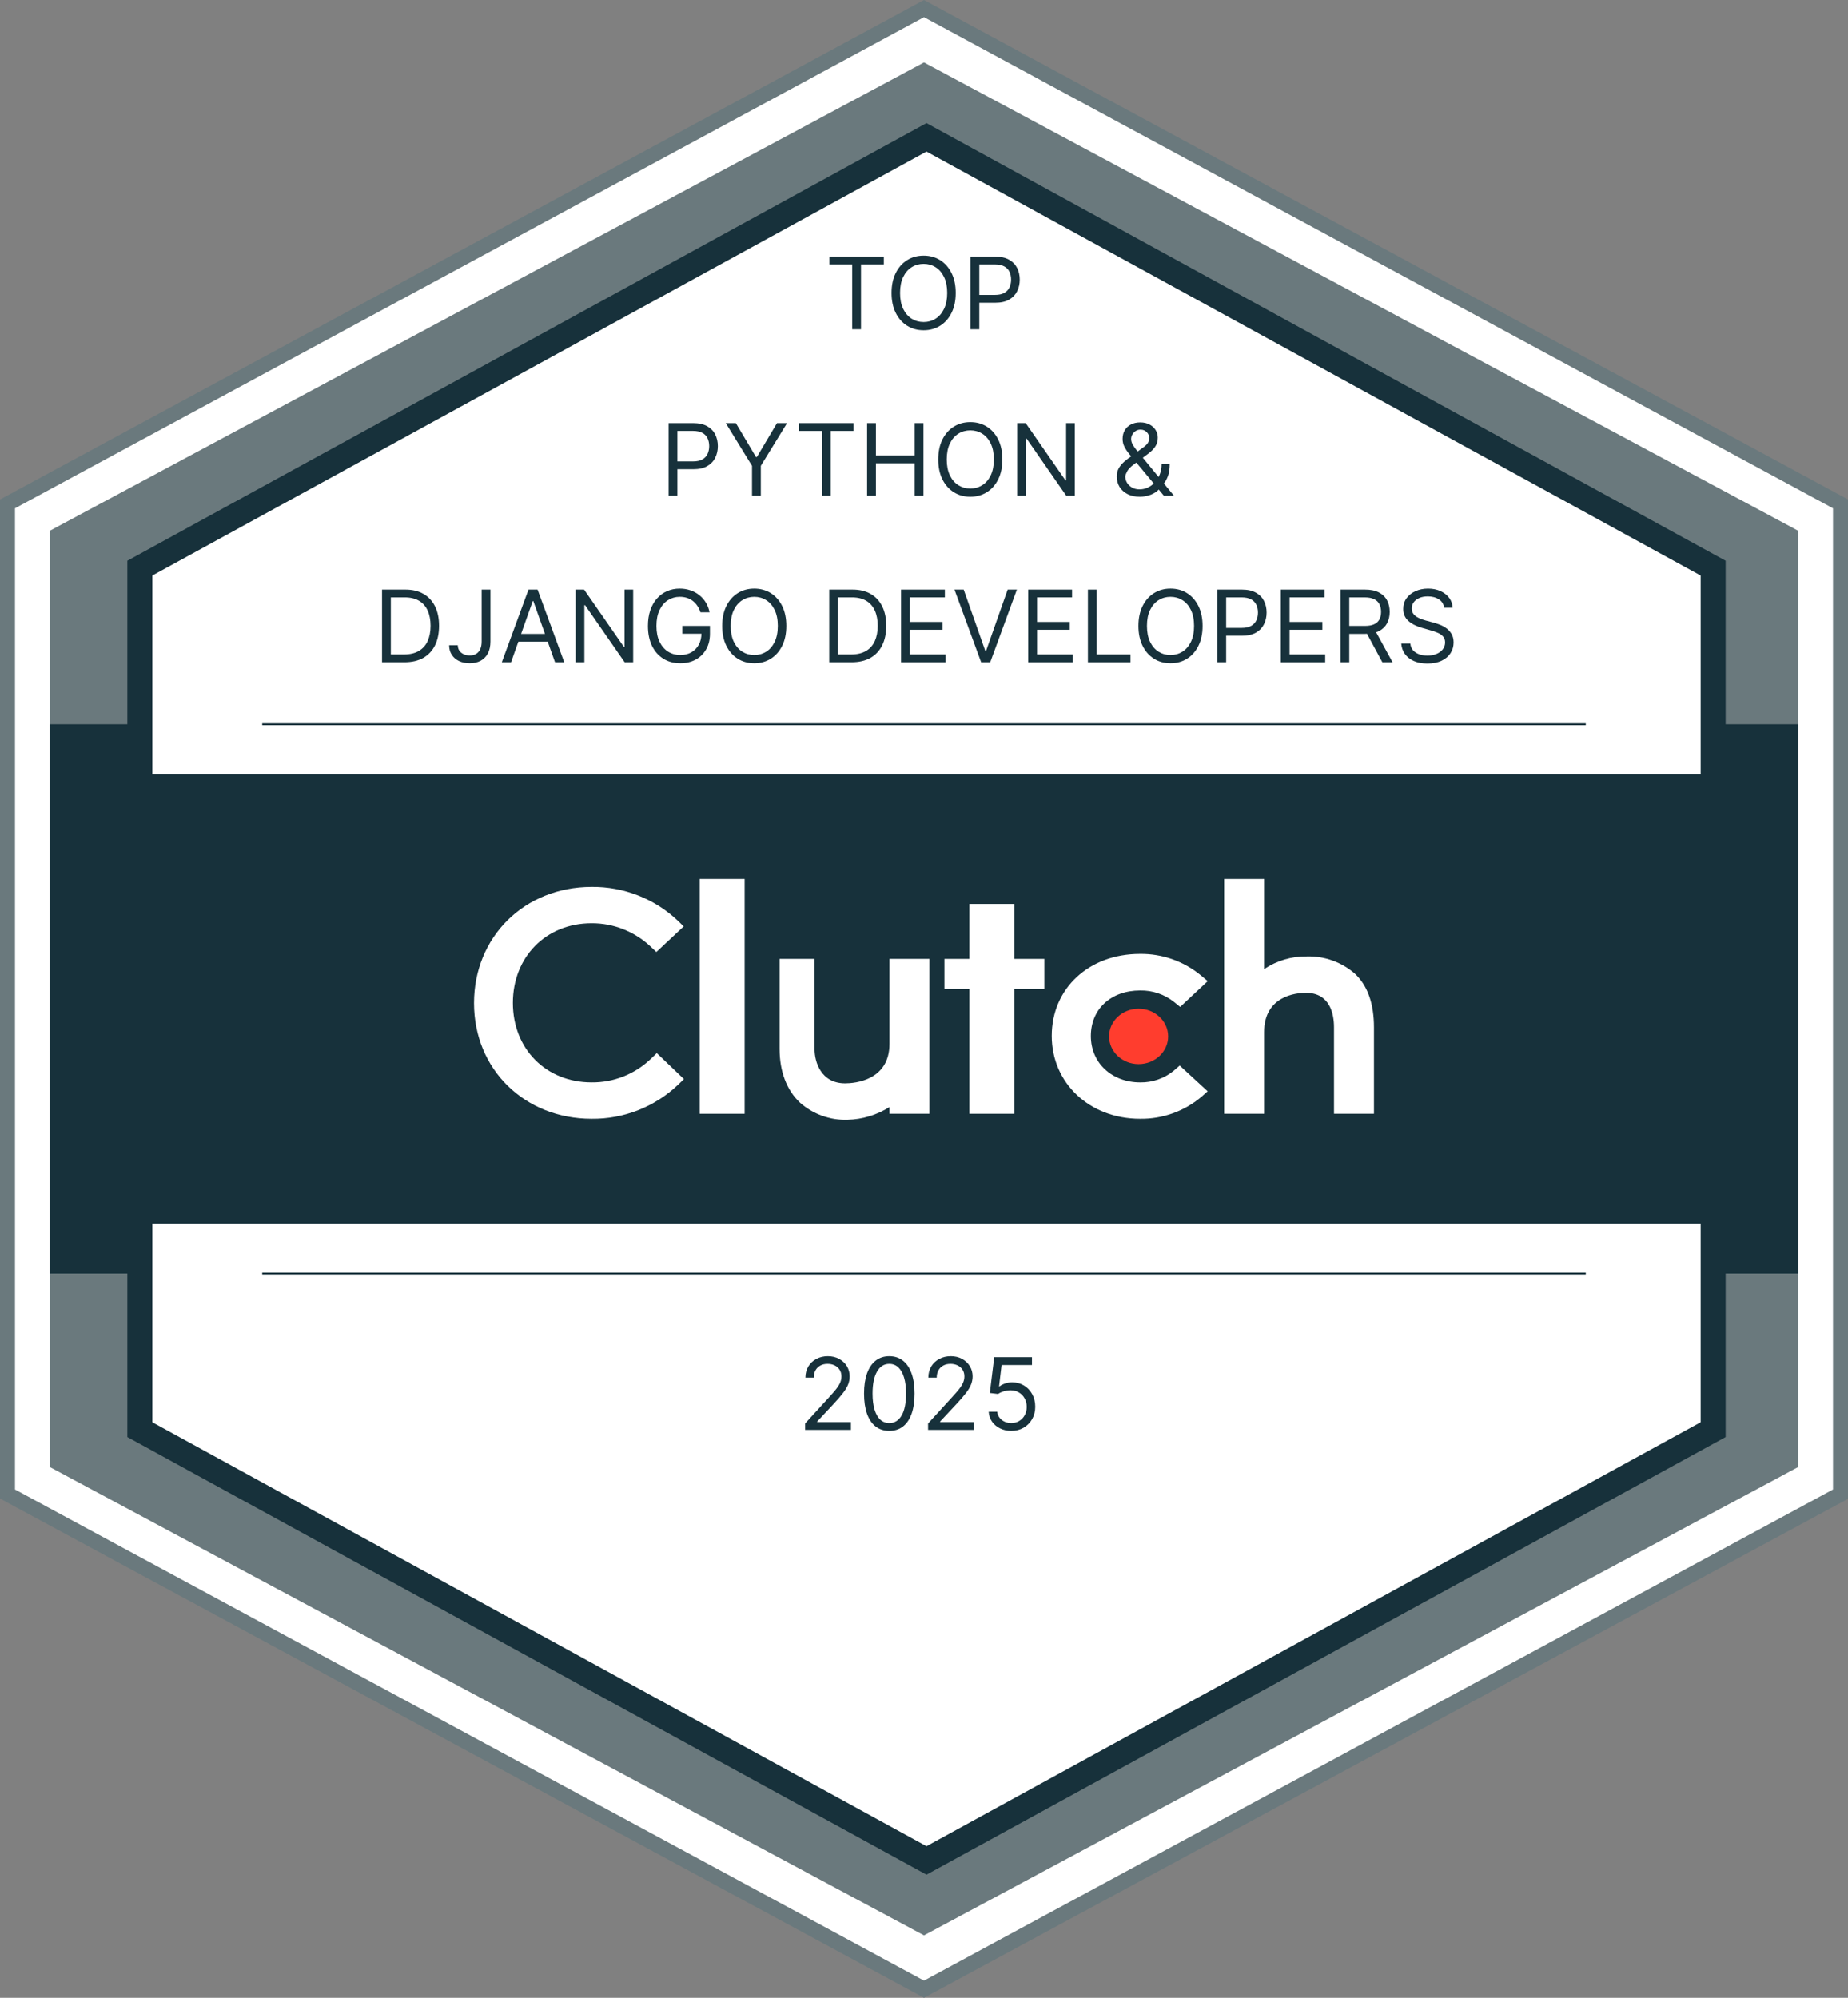<?xml version="1.0" encoding="UTF-8"?> <svg xmlns="http://www.w3.org/2000/svg" width="148" height="160" viewBox="0 0 148 160" fill="none"><rect x="0" y="0" width="148" height="160" fill="#808080" stroke="none"/><g clip-path="url(#clip0_318_103589)"><path d="M147.6 40.344V119.656L74.2 159.313L0.8 119.656V40.344L74.2 0.688L147.6 40.344Z" fill="white"></path><path d="M74 160L73.72 159.847L0 120.019V40L0.316 39.833L74 0L74.28 0.153L148 40V120.04L74 160ZM1.2 119.292L74 158.624L146.8 119.292V40.708L74 1.376L1.2 40.708V119.292Z" fill="#6A797D"></path><path d="M144 42.501V117.499L74 155L4 117.499V42.501L74 5L144 42.501Z" fill="#6A797D"></path><path d="M144 58H4V102H144V58Z" fill="#17313B"></path><path d="M137.2 45.499V114.501L74.2 149L11.2 114.501V45.499L74.2 11L137.2 45.499Z" fill="white" stroke="#17313B" stroke-width="2" stroke-miterlimit="10"></path><path d="M142 62H6V98H142V62Z" fill="#17313B"></path><path fill-rule="evenodd" clip-rule="evenodd" d="M127 102.074H21V101.926H127V102.074Z" fill="#17313B"></path><path fill-rule="evenodd" clip-rule="evenodd" d="M127 58.074H21V57.926H127V58.074Z" fill="#17313B"></path><path d="M59.636 70.4H56.036V89.2H59.636V70.4Z" fill="white"></path><path d="M71.236 83.6C71.236 86.527 68.464 86.76 67.687 86.76C65.744 86.76 65.236 85.047 65.236 84.016V76.8H62.435V84C62.435 85.816 63.007 87.315 64.071 88.312C65.118 89.237 66.478 89.727 67.876 89.68C69.067 89.65 70.228 89.299 71.236 88.663V89.2H74.436V76.8H71.236V83.6Z" fill="white"></path><path d="M81.236 72.4H77.636V76.8H75.636V79.2H77.636V89.2H81.236V79.2H83.636V76.8H81.236V72.4Z" fill="white"></path><path d="M94 85.753C93.243 86.37 92.293 86.701 91.315 86.684C89.035 86.684 87.363 85.12 87.363 82.972C87.363 80.824 88.963 79.328 91.315 79.328C92.296 79.31 93.252 79.634 94.019 80.243L94.515 80.643L96.723 78.579L96.17 78.116C94.8 76.985 93.071 76.376 91.295 76.4C87.203 76.4 84.231 79.165 84.231 82.96C84.231 86.756 87.275 89.6 91.295 89.6C93.08 89.628 94.816 89.013 96.186 87.868L96.718 87.4L94.478 85.336L93.998 85.753H94Z" fill="white"></path><path d="M108.492 77.968C107.425 77.045 106.05 76.557 104.64 76.603C103.428 76.588 102.242 76.943 101.236 77.62V70.4H98.036V89.2H101.236V82.68C101.236 79.753 103.807 79.516 104.584 79.516C106.527 79.516 106.836 81.231 106.836 82.264V89.2H110.036V82.28C110.036 80.464 109.572 78.968 108.492 77.968Z" fill="white"></path><path d="M91.188 85.221C92.494 85.221 93.553 84.228 93.553 83.004C93.553 81.78 92.494 80.788 91.188 80.788C89.882 80.788 88.824 81.78 88.824 83.004C88.824 84.228 89.882 85.221 91.188 85.221Z" fill="#FF3D2E"></path><path d="M52.087 84.836C50.816 86.039 49.126 86.703 47.375 86.683C43.727 86.683 41.075 84.003 41.075 80.323C41.075 76.643 43.727 73.947 47.375 73.947C49.115 73.938 50.795 74.594 52.071 75.78L52.567 76.248L54.755 74.2L54.276 73.732C52.413 71.971 49.938 71.005 47.375 71.036C42.003 71.036 37.963 75.036 37.963 80.34C37.963 85.643 42.019 89.6 47.375 89.6C49.947 89.63 52.43 88.655 54.295 86.885L54.775 86.421L52.603 84.341L52.087 84.837V84.836Z" fill="white"></path><path d="M77.724 26.37V20.552H79.689C80.146 20.552 80.519 20.634 80.809 20.799C81.1 20.962 81.316 21.182 81.457 21.461C81.597 21.739 81.667 22.05 81.667 22.393C81.667 22.735 81.597 23.047 81.457 23.327C81.318 23.608 81.104 23.831 80.814 23.998C80.525 24.163 80.154 24.245 79.701 24.245H78.292V23.62H79.678C79.991 23.62 80.242 23.566 80.431 23.458C80.62 23.35 80.758 23.204 80.843 23.02C80.93 22.835 80.974 22.626 80.974 22.393C80.974 22.16 80.93 21.951 80.843 21.768C80.758 21.584 80.62 21.44 80.428 21.336C80.237 21.23 79.983 21.177 79.667 21.177H78.428V26.37H77.724Z" fill="#17313B"></path><path d="M76.539 23.461C76.539 24.075 76.428 24.605 76.206 25.052C75.985 25.499 75.681 25.844 75.294 26.086C74.908 26.329 74.467 26.45 73.971 26.45C73.474 26.45 73.033 26.329 72.647 26.086C72.26 25.844 71.956 25.499 71.735 25.052C71.513 24.605 71.402 24.075 71.402 23.461C71.402 22.848 71.513 22.317 71.735 21.87C71.956 21.423 72.26 21.079 72.647 20.836C73.033 20.594 73.474 20.473 73.971 20.473C74.467 20.473 74.908 20.594 75.294 20.836C75.681 21.079 75.985 21.423 76.206 21.87C76.428 22.317 76.539 22.848 76.539 23.461ZM75.857 23.461C75.857 22.957 75.773 22.532 75.604 22.186C75.437 21.839 75.211 21.577 74.925 21.399C74.641 21.221 74.323 21.132 73.971 21.132C73.618 21.132 73.299 21.221 73.013 21.399C72.729 21.577 72.503 21.839 72.334 22.186C72.168 22.532 72.084 22.957 72.084 23.461C72.084 23.965 72.168 24.39 72.334 24.737C72.503 25.084 72.729 25.346 73.013 25.524C73.299 25.702 73.618 25.791 73.971 25.791C74.323 25.791 74.641 25.702 74.925 25.524C75.211 25.346 75.437 25.084 75.604 24.737C75.773 24.39 75.857 23.965 75.857 23.461Z" fill="#17313B"></path><path d="M66.421 21.177V20.552H70.784V21.177H68.955V26.37H68.25V21.177H66.421Z" fill="#17313B"></path><path d="M91.291 39.783C90.909 39.783 90.579 39.713 90.303 39.572C90.026 39.432 89.813 39.24 89.663 38.996C89.514 38.751 89.439 38.472 89.439 38.158C89.439 37.915 89.49 37.7 89.592 37.513C89.697 37.323 89.84 37.148 90.021 36.987C90.205 36.824 90.416 36.661 90.655 36.499L91.496 35.874C91.661 35.766 91.792 35.65 91.891 35.527C91.991 35.404 92.041 35.243 92.041 35.044C92.041 34.896 91.976 34.753 91.845 34.615C91.716 34.477 91.547 34.408 91.337 34.408C91.189 34.408 91.058 34.446 90.945 34.521C90.833 34.595 90.745 34.69 90.68 34.805C90.618 34.919 90.587 35.036 90.587 35.158C90.587 35.294 90.624 35.432 90.698 35.572C90.773 35.711 90.869 35.853 90.984 35.999C91.102 36.142 91.223 36.29 91.348 36.442L94.019 39.703H93.212L91.007 37.044C90.803 36.798 90.617 36.574 90.45 36.374C90.284 36.173 90.151 35.975 90.053 35.78C89.954 35.585 89.905 35.374 89.905 35.146C89.905 34.885 89.963 34.656 90.078 34.459C90.196 34.26 90.359 34.106 90.57 33.996C90.782 33.884 91.03 33.828 91.314 33.828C91.606 33.828 91.857 33.885 92.067 33.999C92.277 34.11 92.439 34.259 92.553 34.445C92.666 34.628 92.723 34.828 92.723 35.044C92.723 35.322 92.654 35.564 92.516 35.769C92.377 35.973 92.189 36.163 91.95 36.34L90.791 37.203C90.53 37.396 90.353 37.584 90.26 37.766C90.167 37.947 90.121 38.078 90.121 38.158C90.121 38.34 90.168 38.509 90.263 38.666C90.358 38.823 90.491 38.95 90.663 39.047C90.836 39.144 91.037 39.192 91.269 39.192C91.488 39.192 91.702 39.145 91.911 39.053C92.119 38.958 92.307 38.822 92.476 38.644C92.646 38.465 92.781 38.251 92.879 38.001C92.98 37.751 93.03 37.47 93.03 37.158H93.678C93.678 37.544 93.633 37.859 93.544 38.104C93.455 38.348 93.355 38.539 93.243 38.678C93.131 38.816 93.041 38.919 92.973 38.987C92.95 39.016 92.93 39.044 92.911 39.072C92.892 39.101 92.871 39.129 92.848 39.158C92.661 39.368 92.424 39.525 92.138 39.629C91.852 39.731 91.57 39.783 91.291 39.783Z" fill="#17313B"></path><path d="M86.075 33.885V39.703H85.393L82.222 35.135H82.165V39.703H81.461V33.885H82.143L85.325 38.464H85.381V33.885H86.075Z" fill="#17313B"></path><path d="M80.276 36.794C80.276 37.408 80.166 37.938 79.944 38.385C79.722 38.832 79.419 39.177 79.032 39.419C78.646 39.662 78.204 39.783 77.708 39.783C77.212 39.783 76.771 39.662 76.385 39.419C75.998 39.177 75.694 38.832 75.472 38.385C75.251 37.938 75.14 37.408 75.14 36.794C75.14 36.181 75.251 35.65 75.472 35.203C75.694 34.756 75.998 34.412 76.385 34.169C76.771 33.927 77.212 33.806 77.708 33.806C78.204 33.806 78.646 33.927 79.032 34.169C79.419 34.412 79.722 34.756 79.944 35.203C80.166 35.65 80.276 36.181 80.276 36.794ZM79.595 36.794C79.595 36.291 79.51 35.865 79.342 35.519C79.175 35.172 78.949 34.91 78.663 34.732C78.379 34.554 78.061 34.465 77.708 34.465C77.356 34.465 77.037 34.554 76.751 34.732C76.467 34.91 76.24 35.172 76.072 35.519C75.905 35.865 75.822 36.291 75.822 36.794C75.822 37.298 75.905 37.723 76.072 38.07C76.24 38.416 76.467 38.679 76.751 38.857C77.037 39.035 77.356 39.124 77.708 39.124C78.061 39.124 78.379 39.035 78.663 38.857C78.949 38.679 79.175 38.416 79.342 38.07C79.51 37.723 79.595 37.298 79.595 36.794Z" fill="#17313B"></path><path d="M69.445 39.703V33.885H70.15V36.476H73.252V33.885H73.957V39.703H73.252V37.101H70.15V39.703H69.445Z" fill="#17313B"></path><path d="M63.994 34.51V33.885H68.358V34.51H66.528V39.703H65.824V34.51H63.994Z" fill="#17313B"></path><path d="M58.125 33.885H58.932L60.545 36.601H60.614L62.227 33.885H63.034L60.932 37.305V39.703H60.227V37.305L58.125 33.885Z" fill="#17313B"></path><path d="M53.547 39.703V33.885H55.513C55.969 33.885 56.342 33.967 56.632 34.132C56.924 34.295 57.14 34.515 57.28 34.794C57.42 35.072 57.49 35.383 57.49 35.726C57.49 36.069 57.42 36.38 57.28 36.66C57.142 36.941 56.928 37.164 56.638 37.331C56.348 37.496 55.977 37.578 55.524 37.578H54.115V36.953H55.501C55.814 36.953 56.065 36.899 56.254 36.791C56.444 36.683 56.581 36.537 56.666 36.353C56.753 36.168 56.797 35.959 56.797 35.726C56.797 35.493 56.753 35.284 56.666 35.101C56.581 34.917 56.443 34.773 56.251 34.669C56.06 34.563 55.806 34.51 55.49 34.51H54.251V39.703H53.547Z" fill="#17313B"></path><path d="M115.653 48.674C115.619 48.386 115.481 48.162 115.238 48.003C114.996 47.844 114.698 47.765 114.346 47.765C114.089 47.765 113.863 47.806 113.67 47.89C113.479 47.973 113.329 48.088 113.221 48.233C113.115 48.379 113.062 48.545 113.062 48.731C113.062 48.886 113.099 49.019 113.173 49.131C113.249 49.241 113.345 49.333 113.463 49.407C113.58 49.479 113.703 49.538 113.832 49.586C113.961 49.631 114.079 49.668 114.187 49.697L114.778 49.856C114.93 49.895 115.098 49.95 115.284 50.02C115.471 50.09 115.65 50.186 115.821 50.307C115.993 50.427 116.135 50.58 116.247 50.767C116.359 50.955 116.414 51.185 116.414 51.458C116.414 51.772 116.332 52.056 116.167 52.31C116.004 52.564 115.766 52.766 115.451 52.915C115.139 53.065 114.759 53.14 114.312 53.14C113.895 53.14 113.535 53.072 113.23 52.938C112.927 52.803 112.688 52.616 112.514 52.375C112.341 52.135 112.244 51.856 112.221 51.537H112.948C112.967 51.757 113.041 51.939 113.17 52.083C113.301 52.225 113.466 52.331 113.664 52.401C113.865 52.469 114.081 52.503 114.312 52.503C114.581 52.503 114.823 52.46 115.037 52.373C115.251 52.284 115.42 52.16 115.545 52.003C115.67 51.844 115.733 51.659 115.733 51.447C115.733 51.253 115.679 51.096 115.571 50.975C115.463 50.854 115.321 50.755 115.144 50.679C114.968 50.604 114.778 50.537 114.573 50.481L113.858 50.276C113.403 50.145 113.043 49.959 112.778 49.716C112.513 49.474 112.38 49.157 112.38 48.765C112.38 48.439 112.468 48.155 112.644 47.912C112.823 47.668 113.061 47.479 113.36 47.344C113.662 47.208 113.998 47.14 114.369 47.14C114.744 47.14 115.077 47.207 115.369 47.341C115.661 47.474 115.892 47.656 116.062 47.887C116.234 48.118 116.325 48.38 116.335 48.674H115.653Z" fill="#17313B"></path><path d="M107.354 53.037V47.219H109.32C109.774 47.219 110.148 47.296 110.439 47.452C110.731 47.605 110.947 47.816 111.087 48.085C111.227 48.354 111.297 48.66 111.297 49.003C111.297 49.346 111.227 49.65 111.087 49.915C110.947 50.18 110.732 50.388 110.442 50.54C110.152 50.689 109.782 50.764 109.331 50.764H107.74V50.128H109.309C109.619 50.128 109.869 50.082 110.059 49.992C110.25 49.901 110.388 49.772 110.473 49.605C110.56 49.437 110.604 49.236 110.604 49.003C110.604 48.77 110.56 48.566 110.473 48.392C110.386 48.218 110.247 48.083 110.056 47.989C109.864 47.892 109.612 47.844 109.297 47.844H108.059V53.037H107.354ZM110.093 50.423L111.524 53.037H110.706L109.297 50.423H110.093Z" fill="#17313B"></path><path d="M102.573 53.037V47.219H106.084V47.844H103.277V49.81H105.902V50.435H103.277V52.412H106.13V53.037H102.573Z" fill="#17313B"></path><path d="M97.495 53.037V47.219H99.46C99.917 47.219 100.29 47.301 100.58 47.466C100.872 47.629 101.087 47.849 101.228 48.128C101.368 48.406 101.438 48.717 101.438 49.06C101.438 49.403 101.368 49.714 101.228 49.994C101.089 50.275 100.875 50.498 100.586 50.665C100.296 50.83 99.925 50.912 99.472 50.912H98.063V50.287H99.449C99.762 50.287 100.013 50.233 100.202 50.125C100.391 50.017 100.529 49.871 100.614 49.688C100.701 49.502 100.745 49.293 100.745 49.06C100.745 48.827 100.701 48.618 100.614 48.435C100.529 48.251 100.39 48.107 100.199 48.003C100.008 47.897 99.754 47.844 99.438 47.844H98.199V53.037H97.495Z" fill="#17313B"></path><path d="M96.31 50.128C96.31 50.742 96.199 51.272 95.978 51.719C95.756 52.166 95.452 52.511 95.066 52.753C94.68 52.996 94.238 53.117 93.742 53.117C93.246 53.117 92.805 52.996 92.418 52.753C92.032 52.511 91.728 52.166 91.506 51.719C91.285 51.272 91.174 50.742 91.174 50.128C91.174 49.515 91.285 48.984 91.506 48.537C91.728 48.09 92.032 47.746 92.418 47.503C92.805 47.261 93.246 47.14 93.742 47.14C94.238 47.14 94.68 47.261 95.066 47.503C95.452 47.746 95.756 48.09 95.978 48.537C96.199 48.984 96.31 49.515 96.31 50.128ZM95.628 50.128C95.628 49.624 95.544 49.199 95.376 48.853C95.209 48.506 94.983 48.244 94.697 48.066C94.412 47.888 94.094 47.799 93.742 47.799C93.39 47.799 93.071 47.888 92.785 48.066C92.501 48.244 92.274 48.506 92.106 48.853C91.939 49.199 91.856 49.624 91.856 50.128C91.856 50.632 91.939 51.057 92.106 51.404C92.274 51.75 92.501 52.013 92.785 52.191C93.071 52.369 93.39 52.458 93.742 52.458C94.094 52.458 94.412 52.369 94.697 52.191C94.983 52.013 95.209 51.75 95.376 51.404C95.544 51.057 95.628 50.632 95.628 50.128Z" fill="#17313B"></path><path d="M87.127 53.037V47.219H87.832V52.412H90.537V53.037H87.127Z" fill="#17313B"></path><path d="M82.346 53.037V47.219H85.858V47.844H83.051V49.81H85.676V50.435H83.051V52.412H85.903V53.037H82.346Z" fill="#17313B"></path><path d="M77.179 47.219L78.906 52.117H78.974L80.701 47.219H81.44L79.304 53.037H78.576L76.44 47.219H77.179Z" fill="#17313B"></path><path d="M72.159 53.037V47.219H75.67V47.844H72.863V49.81H75.488V50.435H72.863V52.412H75.716V53.037H72.159Z" fill="#17313B"></path><path d="M68.204 53.037H66.409V47.219H68.284C68.848 47.219 69.331 47.335 69.733 47.568C70.134 47.799 70.442 48.132 70.656 48.565C70.87 48.997 70.977 49.514 70.977 50.117C70.977 50.722 70.869 51.244 70.653 51.682C70.437 52.117 70.123 52.453 69.71 52.688C69.297 52.92 68.795 53.037 68.204 53.037ZM67.113 52.412H68.159C68.64 52.412 69.038 52.319 69.355 52.133C69.671 51.948 69.907 51.684 70.062 51.341C70.217 50.998 70.295 50.59 70.295 50.117C70.295 49.647 70.218 49.242 70.065 48.903C69.912 48.562 69.682 48.301 69.377 48.119C69.073 47.936 68.693 47.844 68.238 47.844H67.113V52.412Z" fill="#17313B"></path><path d="M62.974 50.128C62.974 50.742 62.864 51.272 62.642 51.719C62.42 52.166 62.116 52.511 61.73 52.753C61.344 52.996 60.902 53.117 60.406 53.117C59.91 53.117 59.469 52.996 59.082 52.753C58.696 52.511 58.392 52.166 58.17 51.719C57.949 51.272 57.838 50.742 57.838 50.128C57.838 49.515 57.949 48.984 58.17 48.537C58.392 48.09 58.696 47.746 59.082 47.503C59.469 47.261 59.91 47.14 60.406 47.14C60.902 47.14 61.344 47.261 61.73 47.503C62.116 47.746 62.42 48.09 62.642 48.537C62.864 48.984 62.974 49.515 62.974 50.128ZM62.292 50.128C62.292 49.624 62.208 49.199 62.04 48.853C61.873 48.506 61.647 48.244 61.361 48.066C61.077 47.888 60.758 47.799 60.406 47.799C60.054 47.799 59.735 47.888 59.449 48.066C59.165 48.244 58.938 48.506 58.77 48.853C58.603 49.199 58.52 49.624 58.52 50.128C58.52 50.632 58.603 51.057 58.77 51.404C58.938 51.75 59.165 52.013 59.449 52.191C59.735 52.369 60.054 52.458 60.406 52.458C60.758 52.458 61.077 52.369 61.361 52.191C61.647 52.013 61.873 51.75 62.04 51.404C62.208 51.057 62.292 50.632 62.292 50.128Z" fill="#17313B"></path><path d="M56.097 49.037C56.035 48.846 55.952 48.675 55.85 48.523C55.75 48.37 55.629 48.239 55.489 48.131C55.351 48.023 55.194 47.941 55.018 47.884C54.841 47.827 54.648 47.799 54.438 47.799C54.093 47.799 53.78 47.888 53.498 48.066C53.215 48.244 52.991 48.506 52.824 48.853C52.658 49.199 52.574 49.624 52.574 50.128C52.574 50.632 52.659 51.057 52.827 51.404C52.996 51.75 53.224 52.013 53.512 52.191C53.8 52.369 54.124 52.458 54.483 52.458C54.817 52.458 55.11 52.387 55.364 52.245C55.62 52.101 55.819 51.898 55.961 51.637C56.105 51.373 56.177 51.064 56.177 50.708L56.393 50.753H54.643V50.128H56.858V50.753C56.858 51.233 56.756 51.649 56.552 52.003C56.349 52.358 56.069 52.632 55.711 52.827C55.355 53.02 54.946 53.117 54.483 53.117C53.968 53.117 53.516 52.996 53.126 52.753C52.737 52.511 52.434 52.166 52.216 51.719C52.001 51.272 51.893 50.742 51.893 50.128C51.893 49.668 51.954 49.254 52.077 48.887C52.202 48.517 52.378 48.203 52.606 47.944C52.833 47.684 53.102 47.485 53.413 47.347C53.723 47.209 54.065 47.14 54.438 47.14C54.745 47.14 55.031 47.186 55.296 47.279C55.563 47.37 55.801 47.499 56.009 47.668C56.219 47.835 56.395 48.035 56.535 48.267C56.675 48.499 56.771 48.755 56.824 49.037H56.097Z" fill="#17313B"></path><path d="M50.71 47.219V53.037H50.028L46.858 48.469H46.801V53.037H46.096V47.219H46.778L49.96 51.798H50.017V47.219H50.71Z" fill="#17313B"></path><path d="M40.929 53.037H40.19L42.326 47.219H43.054L45.19 53.037H44.451L42.713 48.139H42.667L40.929 53.037ZM41.201 50.764H44.179V51.389H41.201V50.764Z" fill="#17313B"></path><path d="M38.574 47.219H39.278V51.378C39.278 51.749 39.21 52.064 39.074 52.324C38.937 52.583 38.745 52.78 38.497 52.915C38.249 53.049 37.956 53.117 37.619 53.117C37.301 53.117 37.018 53.059 36.77 52.943C36.521 52.826 36.326 52.659 36.184 52.443C36.042 52.227 35.971 51.971 35.971 51.673H36.664C36.664 51.838 36.705 51.982 36.786 52.105C36.87 52.226 36.983 52.321 37.127 52.389C37.271 52.457 37.435 52.492 37.619 52.492C37.822 52.492 37.994 52.449 38.136 52.364C38.278 52.278 38.386 52.153 38.46 51.989C38.536 51.822 38.574 51.618 38.574 51.378V47.219Z" fill="#17313B"></path><path d="M32.392 53.037H30.596V47.219H32.471C33.036 47.219 33.519 47.335 33.92 47.568C34.322 47.799 34.629 48.132 34.843 48.565C35.057 48.997 35.164 49.514 35.164 50.117C35.164 50.722 35.056 51.244 34.84 51.682C34.625 52.117 34.31 52.453 33.897 52.688C33.484 52.92 32.983 53.037 32.392 53.037ZM31.301 52.412H32.346C32.827 52.412 33.226 52.319 33.542 52.133C33.858 51.948 34.094 51.684 34.25 51.341C34.405 50.998 34.483 50.59 34.483 50.117C34.483 49.647 34.406 49.242 34.252 48.903C34.099 48.562 33.87 48.301 33.565 48.119C33.26 47.936 32.88 47.844 32.426 47.844H31.301V52.412Z" fill="#17313B"></path><path d="M80.987 114.598C80.653 114.598 80.353 114.532 80.086 114.399C79.819 114.266 79.605 114.085 79.444 113.854C79.283 113.623 79.195 113.359 79.18 113.064H79.862C79.888 113.327 80.007 113.545 80.219 113.717C80.433 113.888 80.689 113.973 80.987 113.973C81.225 113.973 81.437 113.917 81.623 113.805C81.81 113.694 81.957 113.54 82.063 113.345C82.171 113.148 82.225 112.926 82.225 112.677C82.225 112.424 82.169 112.197 82.058 111.998C81.948 111.798 81.796 111.64 81.603 111.524C81.41 111.409 81.189 111.35 80.941 111.348C80.763 111.346 80.58 111.373 80.393 111.43C80.205 111.485 80.051 111.556 79.93 111.643L79.271 111.564L79.623 108.7H82.646V109.325H80.214L80.009 111.041H80.043C80.163 110.946 80.312 110.868 80.492 110.805C80.672 110.743 80.86 110.712 81.055 110.712C81.411 110.712 81.728 110.797 82.006 110.967C82.287 111.136 82.506 111.367 82.665 111.66C82.826 111.954 82.907 112.289 82.907 112.666C82.907 113.037 82.824 113.369 82.657 113.66C82.492 113.95 82.265 114.179 81.975 114.348C81.685 114.515 81.356 114.598 80.987 114.598Z" fill="#17313B"></path><path d="M74.325 114.519V114.007L76.245 111.905C76.471 111.659 76.656 111.445 76.802 111.263C76.948 111.079 77.056 110.907 77.126 110.746C77.198 110.583 77.234 110.413 77.234 110.235C77.234 110.03 77.185 109.853 77.086 109.703C76.99 109.554 76.857 109.438 76.688 109.357C76.52 109.275 76.33 109.235 76.12 109.235C75.897 109.235 75.702 109.281 75.535 109.374C75.37 109.465 75.242 109.593 75.151 109.757C75.062 109.922 75.018 110.115 75.018 110.337H74.347C74.347 109.996 74.426 109.697 74.583 109.439C74.74 109.182 74.954 108.981 75.225 108.837C75.498 108.693 75.804 108.621 76.143 108.621C76.484 108.621 76.786 108.693 77.049 108.837C77.312 108.981 77.519 109.175 77.668 109.419C77.818 109.664 77.893 109.935 77.893 110.235C77.893 110.449 77.854 110.658 77.776 110.863C77.701 111.065 77.568 111.292 77.379 111.542C77.191 111.79 76.931 112.093 76.597 112.451L75.291 113.848V113.894H77.995V114.519H74.325Z" fill="#17313B"></path><path d="M71.222 114.598C70.794 114.598 70.43 114.482 70.129 114.249C69.828 114.014 69.597 113.674 69.438 113.229C69.279 112.782 69.2 112.242 69.2 111.61C69.2 110.981 69.279 110.444 69.438 109.999C69.599 109.552 69.83 109.211 70.132 108.976C70.435 108.739 70.798 108.621 71.222 108.621C71.647 108.621 72.009 108.739 72.311 108.976C72.614 109.211 72.845 109.552 73.004 109.999C73.165 110.444 73.245 110.981 73.245 111.61C73.245 112.242 73.166 112.782 73.007 113.229C72.847 113.674 72.617 114.014 72.316 114.249C72.015 114.482 71.65 114.598 71.222 114.598ZM71.222 113.973C71.647 113.973 71.976 113.769 72.211 113.36C72.446 112.951 72.563 112.367 72.563 111.61C72.563 111.106 72.509 110.677 72.401 110.323C72.295 109.969 72.142 109.699 71.941 109.513C71.742 109.328 71.503 109.235 71.222 109.235C70.802 109.235 70.473 109.442 70.237 109.857C70 110.27 69.882 110.854 69.882 111.61C69.882 112.114 69.935 112.542 70.041 112.894C70.147 113.246 70.299 113.514 70.498 113.698C70.699 113.882 70.94 113.973 71.222 113.973Z" fill="#17313B"></path><path d="M64.481 114.519V114.007L66.401 111.905C66.627 111.659 66.812 111.445 66.958 111.263C67.104 111.079 67.212 110.907 67.282 110.746C67.354 110.583 67.39 110.413 67.39 110.235C67.39 110.03 67.341 109.853 67.242 109.703C67.146 109.554 67.013 109.438 66.845 109.357C66.676 109.275 66.487 109.235 66.276 109.235C66.053 109.235 65.858 109.281 65.691 109.374C65.526 109.465 65.399 109.593 65.308 109.757C65.219 109.922 65.174 110.115 65.174 110.337H64.504C64.504 109.996 64.582 109.697 64.74 109.439C64.897 109.182 65.111 108.981 65.382 108.837C65.654 108.693 65.96 108.621 66.299 108.621C66.64 108.621 66.942 108.693 67.205 108.837C67.469 108.981 67.675 109.175 67.825 109.419C67.974 109.664 68.049 109.935 68.049 110.235C68.049 110.449 68.01 110.658 67.933 110.863C67.857 111.065 67.724 111.292 67.535 111.542C67.347 111.79 67.087 112.093 66.754 112.451L65.447 113.848V113.894H68.151V114.519H64.481Z" fill="#17313B"></path></g><defs><clipPath id="clip0_318_103589"><rect width="148" height="160" fill="white"></rect></clipPath></defs></svg> 